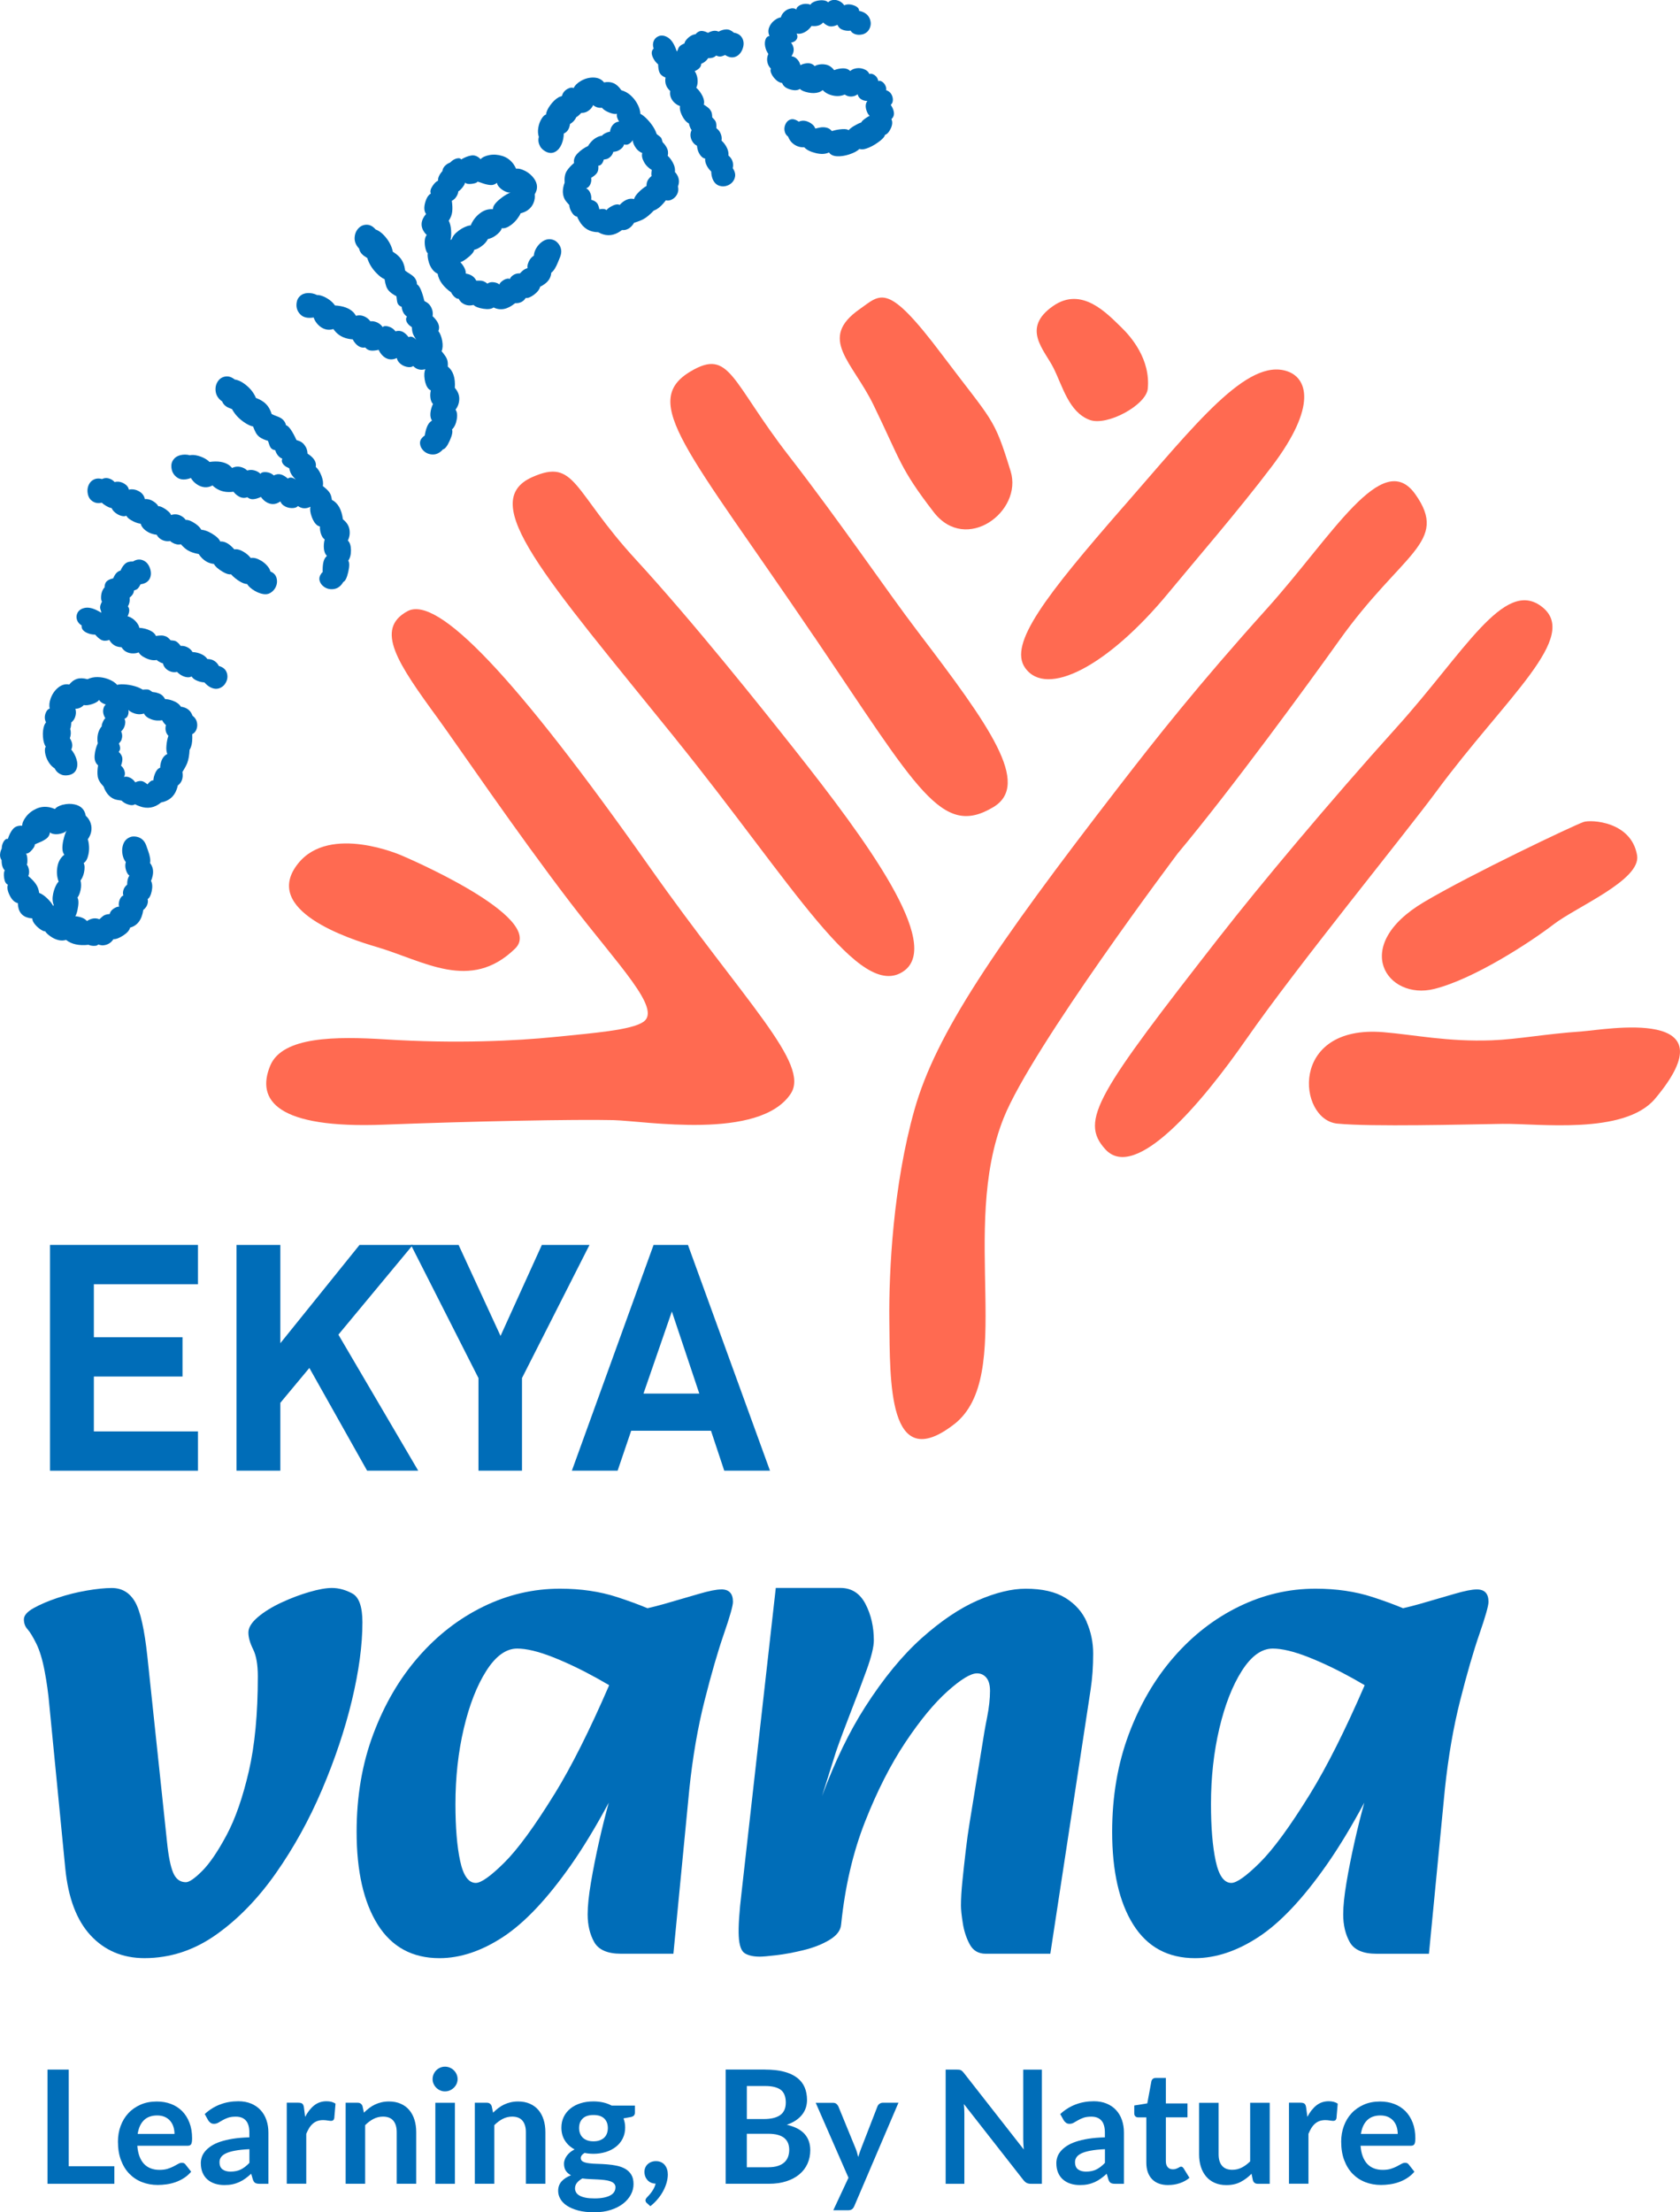 <svg width="136" height="179" viewBox="0 0 136 179" fill="none" xmlns="http://www.w3.org/2000/svg">
<g clip-path="url(#clip0_371_251)">
<path d="M52.072 82.689C53.604 81.653 50.102 78.166 46.163 73.023C41.792 67.316 36.882 60.089 35.47 58.157C32.206 53.691 30.297 50.901 32.992 49.45C35.413 48.152 41.66 54.651 52.576 70.138C60.322 81.129 65.632 86.079 64.001 88.51C61.462 92.292 52.207 90.693 49.65 90.631C46.656 90.558 38.144 90.722 31.079 90.998C22.411 91.337 20.716 89.021 21.876 86.223C22.86 83.849 27.223 83.849 31.191 84.097C36.937 84.46 41.826 84.215 44.893 83.904C48.042 83.586 51.088 83.351 52.067 82.689H52.072Z" fill="#FF6A51"/>
<path d="M54.703 59.797C64.157 71.497 69.62 81.098 73.175 78.563C76.27 76.359 70.207 68.088 64.284 60.6C61.667 57.293 56.11 50.316 51.454 45.254C46.347 39.701 46.606 37.049 43.099 38.598C38.583 40.591 44.041 46.597 54.705 59.794L54.703 59.797Z" fill="#FF6A51"/>
<path d="M65.889 51.487C74.331 63.944 76.229 67.809 80.409 65.308C83.497 63.459 80.118 58.743 74.331 51.148C71.713 47.714 68.117 42.372 63.851 36.871C59.177 30.841 59.094 28.171 55.926 30.038C51.74 32.505 55.63 36.355 65.886 51.49L65.889 51.487Z" fill="#FF6A51"/>
<path d="M98.809 75.694C101.904 71.727 107.606 64.896 113.075 58.835C118.533 52.786 121.742 46.795 124.772 49.057C128.013 51.474 121.911 56.404 116.281 64.035C113.778 67.428 104.976 78.216 100.917 84.045C97.259 89.303 91.899 95.646 89.479 92.991C87.355 90.659 88.846 88.455 98.806 75.694H98.809Z" fill="#FF6A51"/>
<path d="M90.959 40.974C84.629 48.225 81.627 52.106 82.982 54.033C84.712 56.492 89.695 53.905 94.589 47.972C96.76 45.34 100.232 41.339 102.945 37.756C106.702 32.795 105.783 30.573 104.212 30.041C100.961 28.937 96.786 34.308 90.959 40.979V40.974Z" fill="#FF6A51"/>
<path d="M77.228 115.249C82.266 111.35 77.623 99.519 81.253 90.448C83.546 84.721 95.35 69.038 95.35 69.038C99.655 63.895 105.931 55.301 108.406 51.827C113.495 44.683 117.346 43.89 114.568 39.983C111.896 36.225 107.866 43.353 102.553 49.252C96.955 55.47 93.613 59.716 90.539 63.694C80.451 76.753 75.766 83.662 74.034 89.767C72.305 95.873 71.949 102.837 71.994 106.825C72.051 111.744 71.866 119.399 77.228 115.246V115.249Z" fill="#FF6A51"/>
<path d="M24.138 69.859C26.709 66.656 32.494 69.21 32.494 69.21C32.494 69.21 44.324 74.197 41.696 76.755C38.066 80.289 34.325 77.744 30.469 76.614C28.243 75.962 21.097 73.646 24.138 69.859Z" fill="#FF6A51"/>
<path d="M70.713 32.769C72.908 37.283 72.843 37.881 75.587 41.438C78.205 44.829 82.814 41.378 81.814 38.131C80.443 33.679 80.399 34.19 76.262 28.698C71.809 22.782 71.342 23.784 69.594 25.01C66.175 27.404 68.997 29.24 70.713 32.769Z" fill="#FF6A51"/>
<path d="M85.254 24.757C87.576 23.145 89.601 25.351 90.783 26.494C91.567 27.253 93.146 29.081 92.915 31.454C92.787 32.769 89.622 34.506 88.209 33.976C86.511 33.34 86.015 31.22 85.275 29.759C84.538 28.296 82.653 26.561 85.254 24.757Z" fill="#FF6A51"/>
<path d="M128.192 66.508C127.413 66.774 119.047 70.746 115.263 72.994C109.263 76.557 112.288 80.97 116.107 80.018C119.335 79.212 123.915 76.215 125.772 74.789C127.629 73.362 132.861 71.203 132.526 69.207C132.061 66.451 128.789 66.304 128.192 66.508Z" fill="#FF6A51"/>
<path d="M128.073 83.453C125.089 83.654 122.89 84.092 120.771 84.173C117.232 84.308 114.477 83.722 111.992 83.516C104.311 82.879 105.048 90.597 108.255 90.912C111.002 91.184 118.553 90.98 121.636 90.933C124.505 90.891 131.497 91.851 133.982 88.899C140.292 81.395 129.952 83.323 128.073 83.45V83.453Z" fill="#FF6A51"/>
<path d="M5.097 65.112C5.419 65.029 5.731 65.021 6.035 65.086C6.551 65.196 6.855 65.501 6.941 66.002C7.128 66.171 7.26 66.37 7.338 66.602C7.416 66.834 7.429 67.074 7.377 67.319C7.335 67.517 7.245 67.715 7.107 67.908C7.156 68.047 7.19 68.232 7.206 68.459C7.221 68.686 7.206 68.907 7.161 69.121C7.084 69.489 6.954 69.724 6.772 69.831C6.863 70.011 6.871 70.269 6.798 70.605C6.746 70.85 6.653 71.062 6.52 71.242C6.58 71.479 6.582 71.735 6.523 72.011C6.468 72.272 6.382 72.478 6.271 72.629C6.375 72.812 6.377 73.14 6.276 73.615C6.221 73.876 6.159 74.045 6.094 74.129C6.546 74.178 6.86 74.309 7.037 74.523C7.387 74.296 7.725 74.246 8.047 74.379C8.065 74.369 8.146 74.296 8.283 74.165C8.423 74.035 8.621 73.967 8.878 73.957C8.914 73.79 9.015 73.646 9.184 73.529C9.353 73.414 9.509 73.354 9.652 73.354C9.605 73.281 9.6 73.151 9.639 72.968C9.667 72.83 9.717 72.713 9.787 72.616C9.854 72.52 9.922 72.47 9.987 72.468C9.948 72.347 9.945 72.22 9.974 72.082C10.015 71.883 10.124 71.714 10.296 71.576C10.296 71.416 10.306 71.299 10.324 71.221C10.355 71.067 10.407 70.944 10.475 70.845C10.363 70.775 10.27 70.626 10.2 70.402C10.129 70.177 10.122 69.961 10.184 69.75C10.057 69.596 9.971 69.4 9.924 69.166C9.877 68.931 9.877 68.707 9.924 68.493C10.012 68.078 10.244 67.817 10.617 67.705C10.753 67.671 10.903 67.671 11.072 67.705C11.438 67.783 11.693 68.015 11.833 68.396C11.861 68.482 11.913 68.628 11.989 68.837C12.064 69.046 12.116 69.233 12.144 69.398C12.173 69.562 12.173 69.708 12.147 69.831C12.373 70.12 12.443 70.462 12.357 70.861C12.318 71.043 12.274 71.179 12.222 71.265C12.336 71.482 12.355 71.766 12.279 72.118C12.212 72.439 12.103 72.647 11.955 72.744C11.978 72.861 11.978 72.974 11.955 73.08C11.911 73.294 11.791 73.477 11.599 73.628C11.48 74.418 11.124 74.896 10.529 75.055C10.482 75.269 10.298 75.483 9.976 75.691C9.652 75.902 9.389 76.001 9.184 75.989C8.971 76.312 8.673 76.479 8.288 76.492C8.164 76.481 8.049 76.455 7.946 76.419C7.917 76.476 7.842 76.513 7.72 76.526C7.598 76.539 7.476 76.534 7.354 76.507C7.263 76.487 7.203 76.466 7.177 76.445C6.785 76.489 6.437 76.479 6.133 76.411C5.829 76.346 5.567 76.226 5.349 76.051C5.162 76.106 4.97 76.114 4.77 76.072C4.526 76.02 4.295 75.913 4.074 75.754C3.853 75.595 3.716 75.462 3.659 75.352C3.576 75.365 3.448 75.316 3.274 75.196C3.1 75.078 2.947 74.937 2.815 74.773C2.682 74.609 2.615 74.455 2.615 74.309L2.358 74.278C1.763 74.15 1.459 73.748 1.444 73.073C1.184 73.018 0.966 72.809 0.787 72.452C0.608 72.094 0.558 71.802 0.639 71.581C0.478 71.516 0.377 71.335 0.335 71.046C0.293 70.757 0.309 70.548 0.384 70.42C0.213 70.256 0.127 69.982 0.13 69.596C0.008 69.426 -0.026 69.21 0.029 68.952C0.044 68.876 0.08 68.779 0.138 68.662L0.158 68.451C0.197 68.268 0.265 68.117 0.361 68.002C0.457 67.888 0.548 67.846 0.636 67.882C0.737 67.554 0.875 67.285 1.046 67.082C1.218 66.878 1.467 66.79 1.797 66.81C1.794 66.602 1.898 66.359 2.106 66.085C2.316 65.811 2.594 65.592 2.937 65.436C3.28 65.277 3.651 65.24 4.048 65.326C4.139 65.347 4.274 65.389 4.451 65.459C4.562 65.308 4.78 65.191 5.1 65.105L5.097 65.112ZM5.136 67.966C5.209 67.629 5.294 67.376 5.393 67.204C5.307 67.314 5.149 67.395 4.923 67.449C4.697 67.507 4.492 67.512 4.308 67.473C4.186 67.447 4.1 67.405 4.048 67.345C4.017 67.561 3.923 67.731 3.762 67.848C3.602 67.966 3.425 68.065 3.233 68.143C3.041 68.221 2.9 68.284 2.81 68.328C2.838 68.414 2.763 68.563 2.584 68.772C2.404 68.98 2.243 69.079 2.103 69.064C2.166 69.142 2.205 69.285 2.215 69.497C2.225 69.708 2.215 69.865 2.173 69.969C2.241 70.031 2.293 70.154 2.334 70.339C2.376 70.524 2.36 70.704 2.29 70.882C2.547 71.098 2.75 71.309 2.895 71.516C3.043 71.724 3.134 71.967 3.17 72.246C3.378 72.321 3.594 72.47 3.817 72.684C4.043 72.9 4.204 73.106 4.308 73.305L4.349 73.219C4.243 72.971 4.227 72.663 4.305 72.298C4.352 72.084 4.417 71.886 4.503 71.703C4.588 71.521 4.671 71.401 4.747 71.335C4.596 70.918 4.567 70.49 4.664 70.044C4.741 69.677 4.923 69.379 5.211 69.153C5.03 68.954 5.004 68.555 5.131 67.958L5.136 67.966Z" fill="#006DB8"/>
<path d="M4.993 62.682C4.731 62.585 4.541 62.416 4.432 62.176C4.23 62.05 4.059 61.87 3.918 61.636C3.781 61.401 3.692 61.166 3.653 60.926C3.617 60.689 3.633 60.514 3.705 60.407C3.583 60.246 3.508 59.985 3.479 59.625C3.453 59.265 3.487 58.952 3.583 58.689C3.604 58.631 3.651 58.548 3.724 58.441C3.607 58.214 3.596 57.969 3.692 57.705C3.768 57.499 3.879 57.374 4.027 57.33C3.965 57.09 3.991 56.816 4.103 56.508C4.238 56.14 4.443 55.846 4.723 55.624C5.004 55.402 5.297 55.324 5.606 55.387C5.79 55.155 5.998 55.003 6.232 54.93C6.466 54.857 6.749 54.865 7.081 54.956C7.341 54.836 7.616 54.776 7.904 54.784C8.192 54.789 8.468 54.842 8.732 54.938C9.07 55.063 9.319 55.22 9.48 55.413C9.665 55.363 9.916 55.355 10.236 55.389C10.555 55.423 10.854 55.491 11.132 55.593C11.248 55.635 11.389 55.705 11.555 55.799C11.812 55.775 11.978 55.778 12.051 55.807C12.095 55.822 12.188 55.882 12.334 55.987C12.399 55.994 12.474 56.005 12.557 56.018C12.643 56.033 12.744 56.062 12.861 56.106C13.082 56.187 13.248 56.341 13.365 56.566C13.546 56.566 13.754 56.61 13.988 56.696C14.294 56.808 14.518 56.975 14.653 57.191C14.723 57.184 14.821 57.205 14.954 57.254C15.26 57.366 15.471 57.585 15.585 57.911C15.769 58.047 15.886 58.214 15.935 58.415C15.987 58.618 15.977 58.814 15.907 59.004C15.837 59.195 15.723 59.328 15.562 59.403C15.582 59.844 15.551 60.183 15.465 60.418C15.424 60.535 15.382 60.621 15.346 60.673C15.325 61.099 15.265 61.443 15.167 61.709C15.097 61.899 14.964 62.15 14.767 62.46C14.809 62.71 14.796 62.929 14.725 63.12C14.661 63.295 14.551 63.441 14.396 63.548C14.383 63.626 14.351 63.738 14.297 63.887C14.087 64.46 13.671 64.807 13.045 64.927C12.521 65.368 11.934 65.47 11.293 65.233C11.132 65.172 11.01 65.12 10.927 65.073C10.791 65.172 10.584 65.172 10.306 65.071C10.116 65 9.961 64.901 9.841 64.776C9.556 64.737 9.379 64.706 9.304 64.677C8.88 64.52 8.574 64.176 8.387 63.639C8.109 63.355 7.951 63.083 7.912 62.828C7.873 62.572 7.883 62.27 7.94 61.925C7.725 61.745 7.631 61.477 7.66 61.122C7.691 60.765 7.777 60.439 7.917 60.141C7.891 60.032 7.881 59.886 7.888 59.706C7.896 59.526 7.93 59.354 7.987 59.192C8.052 59.017 8.138 58.871 8.244 58.762C8.226 58.722 8.236 58.642 8.281 58.524C8.312 58.436 8.353 58.352 8.4 58.269C8.447 58.185 8.491 58.136 8.53 58.117C8.34 57.815 8.299 57.523 8.4 57.244C8.431 57.155 8.486 57.074 8.564 57.004L8.499 56.98C8.249 56.889 8.094 56.772 8.029 56.631C7.93 56.761 7.746 56.873 7.473 56.965C7.2 57.056 6.969 57.085 6.782 57.048C6.595 57.246 6.367 57.345 6.102 57.348C6.17 57.572 6.159 57.802 6.073 58.039C6.014 58.201 5.915 58.339 5.772 58.454C5.754 58.73 5.726 58.903 5.684 58.97C5.757 59.228 5.746 59.484 5.655 59.734C5.868 60.063 5.907 60.368 5.77 60.65C5.957 60.869 6.094 61.122 6.188 61.417C6.281 61.709 6.284 61.972 6.198 62.207C6.102 62.473 5.899 62.64 5.593 62.71C5.359 62.757 5.154 62.749 4.98 62.684L4.993 62.682ZM11.544 63.216C11.661 63.261 11.796 63.344 11.952 63.467C11.973 63.407 12.038 63.336 12.142 63.25C12.248 63.164 12.339 63.128 12.42 63.141C12.42 63.008 12.451 62.851 12.516 62.676C12.633 62.353 12.786 62.168 12.967 62.118C12.967 61.936 13.001 61.756 13.063 61.578C13.165 61.299 13.326 61.109 13.546 61.007C13.471 60.846 13.448 60.616 13.474 60.319C13.5 60.021 13.552 59.761 13.632 59.539C13.417 59.309 13.349 59.02 13.43 58.663C13.339 58.595 13.235 58.467 13.123 58.274C13.014 58.3 12.879 58.308 12.716 58.3C12.555 58.29 12.399 58.258 12.253 58.203C11.947 58.091 11.747 57.932 11.654 57.731C11.389 57.818 11.119 57.81 10.841 57.708C10.651 57.638 10.501 57.549 10.392 57.442C10.423 57.585 10.41 57.731 10.355 57.88C10.309 58.013 10.215 58.104 10.08 58.154C10.163 58.334 10.163 58.542 10.077 58.777C10.023 58.923 9.935 59.059 9.807 59.179C9.909 59.401 9.916 59.627 9.833 59.862C9.807 59.935 9.737 60.034 9.626 60.162C9.766 60.462 9.758 60.686 9.607 60.83C9.781 60.994 9.877 61.158 9.901 61.325C9.924 61.492 9.888 61.701 9.797 61.951C9.937 62.069 10.033 62.217 10.083 62.395C10.135 62.572 10.119 62.729 10.036 62.864C10.166 62.828 10.296 62.836 10.428 62.883C10.649 62.963 10.82 63.102 10.947 63.3C11.186 63.188 11.389 63.162 11.547 63.222L11.544 63.216Z" fill="#006DB8"/>
<path d="M18.355 54.416C18.444 54.68 18.428 54.935 18.303 55.188C18.194 55.413 18.026 55.575 17.795 55.671C17.566 55.767 17.317 55.749 17.052 55.619C16.883 55.538 16.714 55.402 16.546 55.215C16.309 55.202 16.086 55.144 15.876 55.042C15.707 54.962 15.585 54.857 15.507 54.732C15.411 54.789 15.294 54.81 15.162 54.797C15.029 54.784 14.892 54.745 14.751 54.675C14.611 54.607 14.471 54.502 14.331 54.364C14.115 54.416 13.902 54.39 13.692 54.286C13.427 54.156 13.256 53.95 13.186 53.67C13.136 53.665 13.063 53.637 12.965 53.587C12.825 53.519 12.734 53.457 12.692 53.399C12.42 53.459 12.103 53.399 11.739 53.219C11.487 53.097 11.316 52.951 11.223 52.784C11.09 52.841 10.934 52.87 10.753 52.867C10.571 52.867 10.405 52.828 10.249 52.752C10.08 52.672 9.945 52.544 9.839 52.369C9.636 52.356 9.472 52.319 9.345 52.26C9.135 52.158 8.971 51.996 8.849 51.78C8.6 51.866 8.384 51.866 8.2 51.777C8.06 51.707 7.896 51.566 7.704 51.349C7.46 51.349 7.226 51.297 7.003 51.188C6.71 51.044 6.58 50.849 6.611 50.603C6.421 50.494 6.294 50.343 6.232 50.155C6.17 49.967 6.18 49.782 6.268 49.599C6.372 49.388 6.564 49.252 6.845 49.19C7.125 49.127 7.455 49.19 7.834 49.375C7.987 49.45 8.112 49.521 8.2 49.581C8.2 49.511 8.182 49.432 8.146 49.346C8.109 49.258 8.099 49.166 8.112 49.067C8.125 48.968 8.172 48.835 8.255 48.668C8.197 48.605 8.174 48.475 8.182 48.279C8.19 48.084 8.234 47.909 8.309 47.753C8.364 47.641 8.416 47.57 8.465 47.541C8.465 47.401 8.491 47.275 8.545 47.163C8.626 46.994 8.836 46.871 9.169 46.79C9.306 46.438 9.501 46.23 9.758 46.164C9.854 45.932 9.979 45.75 10.129 45.614C10.283 45.478 10.493 45.418 10.765 45.431C11.064 45.246 11.352 45.223 11.633 45.361C11.872 45.478 12.04 45.687 12.144 45.992C12.248 46.295 12.24 46.566 12.126 46.806C11.996 47.072 11.747 47.228 11.378 47.275C11.303 47.429 11.23 47.541 11.163 47.612C11.093 47.682 10.989 47.737 10.851 47.771C10.838 47.87 10.818 47.946 10.791 48.003C10.729 48.131 10.63 48.246 10.493 48.352C10.524 48.611 10.477 48.851 10.353 49.067C10.508 49.247 10.498 49.513 10.329 49.865C10.379 49.873 10.451 49.899 10.55 49.946C10.732 50.035 10.893 50.163 11.03 50.324C11.168 50.489 11.251 50.645 11.28 50.799C11.602 50.817 11.895 50.893 12.16 51.021C12.399 51.138 12.552 51.284 12.625 51.459C12.703 51.443 12.793 51.433 12.903 51.425C13.012 51.417 13.105 51.417 13.191 51.425C13.318 51.451 13.406 51.48 13.463 51.506C13.562 51.553 13.676 51.654 13.811 51.806C14.014 51.819 14.157 51.845 14.24 51.886C14.351 51.941 14.481 52.066 14.629 52.262C14.811 52.246 14.985 52.28 15.154 52.364C15.351 52.46 15.494 52.593 15.585 52.758C15.857 52.768 16.112 52.833 16.348 52.951C16.53 53.039 16.678 53.164 16.79 53.324C16.964 53.324 17.122 53.355 17.262 53.425C17.46 53.522 17.61 53.673 17.717 53.884C18.052 53.978 18.265 54.158 18.353 54.419L18.355 54.416Z" fill="#006DB8"/>
<path d="M21.108 45.348C21.31 45.465 21.484 45.609 21.63 45.776C21.775 45.943 21.861 46.096 21.889 46.24C22.167 46.349 22.339 46.54 22.398 46.809C22.458 47.08 22.416 47.335 22.276 47.581C22.183 47.742 22.05 47.875 21.884 47.974C21.718 48.076 21.521 48.105 21.292 48.063C21.064 48.021 20.843 47.935 20.628 47.81C20.331 47.638 20.124 47.453 20.002 47.255C19.841 47.252 19.646 47.184 19.417 47.048C19.163 46.9 18.924 46.704 18.701 46.467C18.537 46.498 18.317 46.433 18.033 46.266C17.67 46.055 17.431 45.841 17.319 45.632C17.083 45.603 16.878 45.538 16.704 45.434C16.462 45.293 16.255 45.09 16.083 44.826C15.738 44.769 15.45 44.672 15.221 44.539C15.034 44.43 14.842 44.263 14.645 44.039C14.419 44.088 14.191 44.044 13.962 43.911C13.868 43.856 13.804 43.809 13.772 43.773C13.51 43.819 13.266 43.773 13.038 43.64C12.89 43.553 12.773 43.431 12.684 43.269C12.414 43.238 12.178 43.162 11.976 43.045C11.654 42.857 11.459 42.633 11.389 42.377C11.152 42.349 10.901 42.255 10.63 42.098C10.415 41.973 10.28 41.848 10.225 41.725C10.145 41.77 10.041 41.78 9.909 41.757C9.779 41.733 9.644 41.684 9.509 41.605C9.28 41.472 9.122 41.308 9.036 41.112C8.904 41.089 8.751 41.026 8.577 40.925C8.442 40.846 8.33 40.76 8.236 40.672C7.979 40.739 7.746 40.711 7.53 40.583C7.302 40.45 7.159 40.236 7.104 39.941C7.05 39.647 7.094 39.378 7.234 39.135C7.328 38.974 7.465 38.854 7.644 38.778C7.824 38.702 8.031 38.697 8.262 38.76C8.514 38.637 8.782 38.658 9.065 38.822C9.119 38.854 9.192 38.916 9.283 39.005C9.537 38.937 9.794 38.979 10.049 39.127C10.264 39.253 10.394 39.42 10.436 39.626C10.529 39.589 10.654 39.581 10.815 39.602C10.973 39.623 11.129 39.678 11.274 39.764C11.516 39.905 11.669 40.111 11.729 40.382C11.939 40.361 12.152 40.413 12.368 40.538C12.583 40.664 12.734 40.807 12.822 40.966C12.908 40.943 13.058 40.995 13.274 41.12C13.396 41.191 13.515 41.279 13.635 41.386C13.754 41.493 13.824 41.587 13.848 41.673C14.141 41.574 14.422 41.603 14.692 41.759C14.84 41.845 14.951 41.947 15.029 42.064C15.198 42.054 15.403 42.119 15.645 42.263C15.956 42.445 16.172 42.643 16.299 42.862C16.543 42.878 16.818 42.977 17.127 43.157C17.504 43.379 17.737 43.595 17.828 43.812C18.018 43.796 18.213 43.848 18.415 43.966C18.592 44.067 18.776 44.232 18.971 44.453C19.176 44.412 19.42 44.472 19.703 44.639C19.947 44.779 20.145 44.952 20.298 45.15C20.524 45.103 20.794 45.168 21.103 45.348H21.108Z" fill="#006DB8"/>
<path d="M24.886 36.697C25.413 37.031 25.639 37.391 25.561 37.774C25.748 37.943 25.901 38.186 26.023 38.502C26.145 38.817 26.182 39.091 26.132 39.326C26.184 39.362 26.283 39.446 26.428 39.576C26.574 39.709 26.678 39.84 26.74 39.967C26.802 40.098 26.844 40.254 26.864 40.442C27.355 40.692 27.654 41.219 27.76 42.02C28.056 42.249 28.233 42.521 28.288 42.836C28.342 43.152 28.3 43.452 28.16 43.736C28.321 43.887 28.404 44.143 28.412 44.5C28.417 44.858 28.345 45.147 28.194 45.364C28.298 45.512 28.298 45.823 28.189 46.292C28.08 46.761 27.947 47.025 27.791 47.088C27.602 47.414 27.355 47.604 27.052 47.656C26.748 47.708 26.475 47.651 26.231 47.481C26.052 47.354 25.935 47.194 25.878 47.004C25.821 46.811 25.86 46.618 25.995 46.428C26.039 46.362 26.08 46.318 26.122 46.287C26.104 45.739 26.171 45.356 26.324 45.139C26.379 45.064 26.426 45.009 26.465 44.98C26.33 44.847 26.249 44.657 26.223 44.406C26.197 44.159 26.215 43.906 26.283 43.647C26.156 43.556 26.057 43.413 25.989 43.209C25.919 43.008 25.891 42.805 25.901 42.602C25.808 42.573 25.74 42.544 25.701 42.518C25.509 42.383 25.356 42.15 25.234 41.816C25.114 41.483 25.081 41.211 25.133 41C24.774 41.188 24.434 41.167 24.117 40.943C24.016 41.063 23.842 41.117 23.601 41.11C23.359 41.102 23.141 41.031 22.951 40.896C22.837 40.815 22.752 40.708 22.694 40.57C22.497 40.716 22.294 40.789 22.087 40.786C21.879 40.784 21.679 40.713 21.489 40.58C21.349 40.481 21.227 40.356 21.123 40.207C20.898 40.314 20.692 40.377 20.511 40.39C20.329 40.406 20.165 40.353 20.022 40.231C19.76 40.332 19.495 40.291 19.228 40.1C19.101 40.012 18.992 39.905 18.903 39.787C18.335 39.866 17.854 39.764 17.457 39.487C17.343 39.407 17.257 39.339 17.203 39.279C16.987 39.396 16.769 39.443 16.548 39.42C16.325 39.396 16.112 39.315 15.909 39.169C15.717 39.034 15.567 38.869 15.455 38.676C14.993 38.848 14.621 38.835 14.341 38.637C14.022 38.413 13.866 38.092 13.871 37.675C13.874 37.505 13.926 37.349 14.024 37.208C14.159 37.015 14.351 36.89 14.603 36.827C14.855 36.767 15.11 36.767 15.369 36.835C15.551 36.791 15.78 36.809 16.05 36.882C16.32 36.958 16.551 37.064 16.743 37.197C16.857 37.278 16.93 37.338 16.958 37.377C17.636 37.281 18.166 37.367 18.548 37.636C18.599 37.672 18.68 37.748 18.789 37.862C18.994 37.761 19.21 37.73 19.436 37.774C19.662 37.818 19.856 37.917 20.015 38.069C20.207 38.011 20.399 38.009 20.591 38.061C20.783 38.11 20.949 38.204 21.084 38.337C21.165 38.222 21.326 38.178 21.565 38.202C21.804 38.228 22.004 38.316 22.165 38.468C22.37 38.363 22.564 38.34 22.746 38.392C22.928 38.444 23.112 38.556 23.299 38.723C23.466 38.593 23.684 38.621 23.954 38.812C23.764 38.621 23.634 38.465 23.569 38.34C23.502 38.217 23.447 38.063 23.406 37.881C23.26 37.816 23.169 37.771 23.131 37.745C22.99 37.646 22.897 37.542 22.85 37.432C22.803 37.323 22.803 37.218 22.855 37.119C22.578 36.999 22.385 36.77 22.282 36.428C22.178 36.412 22.087 36.379 22.012 36.324C21.923 36.261 21.853 36.149 21.801 35.99C21.752 35.831 21.715 35.724 21.695 35.672C21.412 35.586 21.194 35.489 21.04 35.382C20.913 35.291 20.809 35.181 20.731 35.048C20.653 34.915 20.57 34.735 20.485 34.503C20.277 34.472 20.022 34.349 19.716 34.133C19.308 33.846 18.997 33.502 18.781 33.1C18.566 33.027 18.407 32.954 18.306 32.881C18.153 32.774 18.046 32.641 17.984 32.482C17.678 32.268 17.504 31.999 17.46 31.681C17.416 31.363 17.478 31.081 17.647 30.839C17.789 30.633 17.987 30.51 18.236 30.466C18.485 30.422 18.74 30.5 18.999 30.703C19.241 30.74 19.49 30.847 19.745 31.027C20.204 31.35 20.529 31.741 20.721 32.203C20.924 32.268 21.118 32.37 21.31 32.503C21.63 32.727 21.856 33.058 21.988 33.496C22.1 33.556 22.237 33.617 22.406 33.676C22.572 33.736 22.702 33.799 22.79 33.862C22.983 33.997 23.102 34.177 23.154 34.404C23.377 34.467 23.66 34.866 24 35.604C24.19 35.661 24.328 35.721 24.419 35.784C24.52 35.854 24.611 35.946 24.683 36.058C24.813 36.227 24.883 36.438 24.896 36.694L24.886 36.697Z" fill="#006DB8"/>
<path d="M35.036 25.596C35.49 26.027 35.639 26.426 35.488 26.786C35.639 26.989 35.742 27.255 35.8 27.589C35.857 27.923 35.841 28.199 35.748 28.418C35.792 28.463 35.872 28.564 35.989 28.724C36.108 28.883 36.184 29.029 36.218 29.17C36.254 29.31 36.262 29.472 36.249 29.66C36.682 30.002 36.872 30.575 36.82 31.384C37.067 31.666 37.186 31.968 37.178 32.289C37.17 32.61 37.072 32.894 36.877 33.144C37.004 33.324 37.038 33.59 36.973 33.945C36.911 34.297 36.784 34.566 36.591 34.748C36.664 34.915 36.602 35.221 36.404 35.659C36.207 36.097 36.025 36.329 35.859 36.36C35.61 36.642 35.332 36.78 35.023 36.772C34.714 36.764 34.457 36.652 34.255 36.438C34.104 36.279 34.021 36.099 34.003 35.901C33.984 35.7 34.06 35.52 34.231 35.359C34.288 35.304 34.338 35.267 34.382 35.246C34.47 34.707 34.613 34.344 34.802 34.162C34.87 34.096 34.927 34.052 34.971 34.034C34.865 33.875 34.823 33.671 34.844 33.423C34.867 33.176 34.935 32.931 35.052 32.688C34.945 32.576 34.875 32.411 34.846 32.203C34.818 31.992 34.828 31.788 34.878 31.59C34.789 31.543 34.732 31.504 34.699 31.47C34.538 31.3 34.431 31.04 34.377 30.69C34.325 30.341 34.345 30.067 34.436 29.871C34.047 29.983 33.72 29.897 33.45 29.616C33.325 29.712 33.146 29.733 32.909 29.678C32.673 29.623 32.476 29.511 32.315 29.339C32.219 29.237 32.154 29.115 32.125 28.969C31.902 29.073 31.689 29.104 31.486 29.063C31.284 29.018 31.102 28.914 30.941 28.742C30.822 28.617 30.726 28.471 30.653 28.304C30.409 28.364 30.196 28.384 30.014 28.364C29.832 28.343 29.684 28.259 29.565 28.113C29.29 28.163 29.038 28.069 28.812 27.829C28.706 27.717 28.62 27.592 28.555 27.459C27.984 27.422 27.529 27.229 27.197 26.88C27.101 26.778 27.031 26.692 26.989 26.624C26.756 26.697 26.532 26.7 26.319 26.634C26.106 26.569 25.914 26.444 25.74 26.264C25.579 26.095 25.462 25.904 25.39 25.69C24.904 25.768 24.541 25.683 24.304 25.432C24.034 25.15 23.943 24.803 24.032 24.397C24.068 24.23 24.148 24.089 24.273 23.969C24.442 23.807 24.655 23.721 24.915 23.711C25.174 23.7 25.423 23.752 25.662 23.87C25.849 23.865 26.07 23.925 26.319 24.05C26.569 24.178 26.776 24.326 26.937 24.496C27.033 24.598 27.093 24.671 27.114 24.715C27.797 24.754 28.298 24.942 28.622 25.281C28.667 25.325 28.729 25.416 28.815 25.552C29.035 25.489 29.253 25.503 29.466 25.591C29.679 25.68 29.851 25.813 29.978 25.993C30.178 25.977 30.367 26.011 30.547 26.097C30.726 26.183 30.869 26.306 30.977 26.465C31.079 26.368 31.245 26.355 31.474 26.428C31.705 26.499 31.881 26.627 32.011 26.807C32.232 26.747 32.429 26.76 32.598 26.846C32.767 26.932 32.925 27.078 33.076 27.279C33.265 27.185 33.473 27.255 33.699 27.492C33.551 27.268 33.455 27.088 33.413 26.955C33.372 26.822 33.348 26.66 33.34 26.473C33.211 26.381 33.13 26.319 33.096 26.285C32.977 26.16 32.907 26.04 32.881 25.922C32.855 25.805 32.878 25.703 32.946 25.617C32.697 25.445 32.554 25.182 32.517 24.827C32.419 24.791 32.338 24.741 32.273 24.673C32.198 24.595 32.151 24.472 32.133 24.303C32.115 24.136 32.102 24.026 32.092 23.969C31.829 23.831 31.634 23.692 31.505 23.557C31.398 23.445 31.318 23.314 31.266 23.168C31.214 23.022 31.17 22.829 31.131 22.584C30.933 22.514 30.707 22.341 30.448 22.07C30.102 21.708 29.864 21.311 29.731 20.876C29.536 20.761 29.394 20.657 29.308 20.565C29.178 20.43 29.1 20.278 29.069 20.111C28.812 19.84 28.69 19.543 28.708 19.225C28.726 18.904 28.843 18.64 29.056 18.434C29.235 18.262 29.453 18.179 29.705 18.184C29.96 18.189 30.193 18.317 30.406 18.565C30.635 18.648 30.858 18.802 31.074 19.029C31.46 19.436 31.705 19.884 31.803 20.375C31.988 20.479 32.162 20.615 32.323 20.784C32.593 21.069 32.748 21.436 32.793 21.89C32.889 21.971 33.016 22.057 33.166 22.148C33.32 22.24 33.431 22.326 33.507 22.407C33.668 22.576 33.751 22.777 33.756 23.009C33.964 23.113 34.161 23.562 34.353 24.352C34.527 24.444 34.652 24.53 34.727 24.61C34.813 24.702 34.883 24.809 34.935 24.931C35.028 25.122 35.057 25.343 35.018 25.599L35.036 25.596Z" fill="#006DB8"/>
<path d="M42.504 13.823C42.797 13.977 43.036 14.178 43.221 14.431C43.532 14.861 43.556 15.292 43.288 15.719C43.317 15.97 43.28 16.207 43.184 16.434C43.088 16.661 42.938 16.846 42.738 16.995C42.574 17.115 42.377 17.201 42.146 17.256C42.091 17.394 41.992 17.55 41.855 17.73C41.715 17.91 41.556 18.064 41.382 18.195C41.081 18.416 40.827 18.505 40.621 18.46C40.569 18.654 40.403 18.852 40.128 19.055C39.925 19.204 39.715 19.298 39.497 19.342C39.385 19.558 39.217 19.752 38.988 19.918C38.775 20.075 38.575 20.174 38.391 20.211C38.347 20.417 38.131 20.662 37.742 20.949C37.529 21.105 37.37 21.194 37.267 21.209C37.57 21.549 37.718 21.856 37.708 22.135C38.121 22.201 38.404 22.391 38.554 22.707C38.575 22.709 38.682 22.709 38.874 22.707C39.063 22.704 39.258 22.785 39.456 22.949C39.593 22.847 39.764 22.811 39.967 22.837C40.169 22.863 40.323 22.926 40.432 23.02C40.445 22.931 40.528 22.832 40.678 22.722C40.793 22.639 40.907 22.584 41.021 22.558C41.136 22.532 41.219 22.537 41.268 22.579C41.32 22.464 41.4 22.365 41.515 22.281C41.678 22.162 41.87 22.109 42.091 22.12C42.197 22.002 42.283 21.922 42.346 21.875C42.47 21.783 42.592 21.723 42.709 21.697C42.673 21.569 42.704 21.397 42.797 21.181C42.891 20.967 43.031 20.8 43.218 20.685C43.226 20.484 43.291 20.284 43.413 20.078C43.535 19.874 43.683 19.707 43.859 19.577C44.2 19.326 44.545 19.287 44.898 19.454C45.023 19.519 45.134 19.621 45.236 19.759C45.456 20.062 45.493 20.404 45.345 20.784C45.308 20.87 45.251 21.014 45.168 21.22C45.085 21.426 44.999 21.601 44.911 21.741C44.823 21.885 44.727 21.992 44.625 22.068C44.602 22.433 44.425 22.735 44.098 22.975C43.948 23.085 43.826 23.158 43.732 23.186C43.672 23.424 43.498 23.648 43.21 23.859C42.945 24.052 42.727 24.136 42.553 24.11C42.493 24.212 42.418 24.295 42.33 24.36C42.153 24.491 41.943 24.545 41.702 24.53C41.086 25.038 40.507 25.153 39.957 24.877C39.78 25.007 39.502 25.041 39.12 24.981C38.739 24.921 38.477 24.819 38.331 24.673C37.96 24.772 37.625 24.697 37.329 24.449C37.243 24.358 37.173 24.264 37.121 24.165C37.061 24.188 36.981 24.165 36.882 24.091C36.781 24.021 36.695 23.932 36.623 23.831C36.568 23.755 36.537 23.7 36.532 23.666C36.21 23.437 35.958 23.194 35.773 22.941C35.589 22.688 35.475 22.425 35.428 22.148C35.252 22.065 35.104 21.94 34.984 21.776C34.839 21.575 34.735 21.34 34.675 21.071C34.615 20.805 34.602 20.612 34.631 20.492C34.561 20.448 34.498 20.323 34.447 20.119C34.395 19.916 34.374 19.707 34.384 19.496C34.395 19.285 34.447 19.126 34.543 19.016L34.371 18.823C34.013 18.33 34.052 17.827 34.491 17.313C34.335 17.099 34.309 16.799 34.413 16.41C34.517 16.024 34.675 15.774 34.88 15.662C34.805 15.505 34.846 15.305 35.008 15.059C35.169 14.817 35.319 14.671 35.459 14.627C35.441 14.389 35.561 14.126 35.815 13.841C35.836 13.633 35.955 13.45 36.168 13.291C36.23 13.247 36.321 13.2 36.441 13.15L36.597 13.007C36.747 12.897 36.898 12.829 37.046 12.809C37.194 12.788 37.29 12.819 37.331 12.902C37.627 12.725 37.905 12.618 38.168 12.579C38.43 12.543 38.676 12.642 38.908 12.882C39.043 12.723 39.282 12.613 39.619 12.548C39.959 12.483 40.307 12.509 40.671 12.621C41.032 12.733 41.333 12.955 41.572 13.283C41.626 13.359 41.696 13.482 41.782 13.654C41.966 13.617 42.205 13.672 42.499 13.826L42.504 13.823ZM40.637 15.975C40.915 15.771 41.146 15.641 41.333 15.581C41.195 15.605 41.024 15.56 40.819 15.451C40.614 15.341 40.455 15.208 40.343 15.057C40.271 14.955 40.234 14.867 40.234 14.788C40.068 14.929 39.884 14.992 39.687 14.971C39.489 14.953 39.292 14.906 39.097 14.838C38.902 14.767 38.754 14.72 38.658 14.694C38.622 14.778 38.469 14.838 38.196 14.874C37.923 14.911 37.739 14.874 37.643 14.77C37.638 14.869 37.57 15.002 37.438 15.166C37.306 15.331 37.191 15.438 37.095 15.49C37.103 15.581 37.061 15.709 36.968 15.873C36.874 16.038 36.745 16.163 36.576 16.249C36.625 16.583 36.636 16.875 36.607 17.128C36.578 17.381 36.485 17.623 36.327 17.858C36.43 18.054 36.493 18.307 36.516 18.62C36.539 18.933 36.524 19.196 36.469 19.41L36.558 19.373C36.643 19.118 36.836 18.878 37.137 18.659C37.313 18.531 37.492 18.427 37.679 18.348C37.864 18.27 38.007 18.236 38.105 18.239C38.269 17.829 38.534 17.49 38.9 17.222C39.201 17 39.536 16.901 39.9 16.927C39.897 16.658 40.141 16.343 40.632 15.983L40.637 15.975Z" fill="#006DB8"/>
<path d="M43.722 11.828C43.584 11.583 43.55 11.332 43.62 11.077C43.545 10.85 43.53 10.602 43.576 10.334C43.62 10.065 43.706 9.828 43.833 9.621C43.958 9.415 44.083 9.295 44.207 9.262C44.218 9.058 44.329 8.81 44.54 8.518C44.753 8.226 44.978 8.012 45.222 7.871C45.277 7.84 45.365 7.809 45.49 7.772C45.547 7.525 45.698 7.332 45.942 7.191C46.131 7.084 46.297 7.06 46.44 7.123C46.547 6.901 46.744 6.708 47.027 6.546C47.365 6.353 47.713 6.262 48.071 6.275C48.427 6.288 48.702 6.419 48.897 6.669C49.188 6.612 49.445 6.633 49.668 6.729C49.894 6.826 50.104 7.016 50.299 7.3C50.574 7.378 50.821 7.511 51.036 7.702C51.252 7.895 51.428 8.111 51.569 8.359C51.745 8.672 51.834 8.954 51.834 9.207C52.005 9.288 52.202 9.447 52.423 9.681C52.644 9.916 52.828 10.161 52.973 10.42C53.036 10.529 53.098 10.673 53.163 10.852C53.373 11.001 53.498 11.111 53.537 11.178C53.56 11.22 53.594 11.327 53.638 11.499C53.682 11.546 53.732 11.604 53.789 11.669C53.846 11.737 53.903 11.825 53.965 11.932C54.08 12.136 54.111 12.363 54.054 12.61C54.191 12.73 54.324 12.897 54.446 13.116C54.607 13.403 54.669 13.672 54.635 13.928C54.692 13.967 54.757 14.047 54.825 14.17C54.986 14.457 55.007 14.762 54.882 15.083C54.937 15.305 54.916 15.508 54.825 15.696C54.734 15.884 54.599 16.027 54.422 16.126C54.246 16.225 54.074 16.254 53.903 16.207C53.636 16.556 53.392 16.794 53.176 16.919C53.067 16.982 52.981 17.021 52.922 17.039C52.631 17.349 52.363 17.574 52.119 17.712C51.943 17.814 51.68 17.918 51.33 18.027C51.203 18.244 51.049 18.403 50.873 18.502C50.709 18.596 50.535 18.633 50.346 18.614C50.286 18.666 50.187 18.732 50.052 18.81C49.523 19.11 48.982 19.105 48.429 18.789C47.746 18.784 47.235 18.481 46.895 17.881C46.809 17.733 46.752 17.613 46.718 17.524C46.549 17.511 46.394 17.375 46.248 17.117C46.15 16.94 46.092 16.765 46.085 16.59C45.892 16.377 45.776 16.236 45.739 16.168C45.516 15.771 45.506 15.31 45.708 14.783C45.679 14.384 45.734 14.076 45.869 13.854C46.004 13.633 46.204 13.411 46.471 13.187C46.422 12.91 46.523 12.644 46.775 12.394C47.027 12.143 47.302 11.95 47.604 11.815C47.656 11.713 47.741 11.598 47.863 11.465C47.985 11.332 48.12 11.223 48.271 11.139C48.434 11.046 48.59 10.993 48.743 10.978C48.754 10.936 48.816 10.884 48.923 10.821C49.003 10.774 49.089 10.735 49.177 10.701C49.266 10.667 49.333 10.659 49.374 10.67C49.426 10.315 49.58 10.068 49.837 9.921C49.917 9.874 50.011 9.848 50.115 9.843L50.081 9.781C49.951 9.548 49.904 9.358 49.946 9.209C49.787 9.246 49.575 9.209 49.307 9.102C49.04 8.993 48.847 8.865 48.728 8.719C48.458 8.748 48.219 8.675 48.017 8.505C47.923 8.722 47.767 8.889 47.552 9.014C47.401 9.1 47.237 9.139 47.056 9.136C46.864 9.335 46.731 9.447 46.656 9.473C46.544 9.718 46.37 9.906 46.142 10.036C46.092 10.425 45.924 10.68 45.638 10.808C45.638 11.095 45.581 11.382 45.464 11.664C45.345 11.945 45.178 12.149 44.963 12.274C44.719 12.412 44.456 12.41 44.176 12.264C43.968 12.149 43.818 12.008 43.724 11.846L43.722 11.828ZM48.372 16.491C48.434 16.601 48.484 16.752 48.523 16.948C48.577 16.916 48.671 16.903 48.809 16.906C48.944 16.909 49.04 16.942 49.092 17.003C49.177 16.901 49.302 16.802 49.463 16.71C49.761 16.541 49.995 16.497 50.169 16.58C50.288 16.439 50.429 16.324 50.59 16.23C50.847 16.084 51.093 16.043 51.327 16.108C51.374 15.938 51.504 15.745 51.717 15.534C51.93 15.323 52.137 15.159 52.34 15.044C52.324 14.728 52.459 14.462 52.748 14.243C52.721 14.134 52.727 13.969 52.763 13.748C52.662 13.695 52.553 13.614 52.436 13.502C52.319 13.39 52.22 13.265 52.145 13.129C51.984 12.842 51.932 12.595 51.992 12.381C51.735 12.277 51.535 12.094 51.387 11.836C51.288 11.658 51.228 11.494 51.215 11.34C51.145 11.471 51.041 11.572 50.907 11.651C50.785 11.718 50.657 11.732 50.52 11.682C50.468 11.875 50.333 12.031 50.115 12.154C49.98 12.232 49.824 12.274 49.65 12.284C49.585 12.519 49.445 12.699 49.227 12.822C49.159 12.861 49.042 12.892 48.876 12.913C48.788 13.234 48.64 13.398 48.432 13.409C48.458 13.646 48.427 13.836 48.336 13.977C48.245 14.118 48.087 14.254 47.855 14.387C47.887 14.566 47.863 14.741 47.788 14.911C47.713 15.08 47.601 15.19 47.448 15.239C47.57 15.297 47.666 15.386 47.733 15.508C47.848 15.711 47.892 15.931 47.861 16.163C48.115 16.233 48.284 16.343 48.37 16.494L48.372 16.491Z" fill="#006DB8"/>
<path d="M59.47 14.434C59.371 14.692 59.195 14.877 58.938 14.992C58.709 15.093 58.478 15.106 58.239 15.033C58.003 14.96 57.824 14.786 57.702 14.514C57.627 14.342 57.582 14.131 57.575 13.878C57.401 13.716 57.266 13.528 57.172 13.312C57.097 13.14 57.068 12.981 57.089 12.835C56.977 12.816 56.876 12.759 56.783 12.663C56.689 12.569 56.611 12.449 56.546 12.305C56.484 12.162 56.443 11.992 56.422 11.794C56.224 11.695 56.079 11.536 55.983 11.322C55.864 11.051 55.863 10.785 55.988 10.524C55.954 10.487 55.915 10.42 55.871 10.32C55.809 10.18 55.778 10.073 55.78 10.002C55.536 9.872 55.331 9.621 55.165 9.248C55.051 8.99 55.012 8.769 55.048 8.581C54.91 8.539 54.773 8.458 54.635 8.341C54.498 8.223 54.394 8.085 54.324 7.926C54.248 7.754 54.225 7.569 54.256 7.365C54.108 7.225 54.007 7.092 53.95 6.961C53.854 6.747 53.83 6.518 53.877 6.275C53.63 6.179 53.467 6.04 53.384 5.853C53.321 5.709 53.285 5.493 53.277 5.206C53.088 5.052 52.945 4.859 52.844 4.629C52.711 4.33 52.734 4.095 52.916 3.928C52.841 3.722 52.841 3.526 52.911 3.338C52.981 3.153 53.111 3.018 53.295 2.937C53.508 2.84 53.745 2.861 53.999 2.994C54.254 3.127 54.469 3.388 54.638 3.774C54.708 3.933 54.757 4.064 54.788 4.17C54.833 4.116 54.869 4.045 54.898 3.954C54.926 3.865 54.975 3.787 55.051 3.719C55.123 3.654 55.245 3.581 55.417 3.505C55.414 3.422 55.479 3.307 55.609 3.161C55.741 3.018 55.884 2.911 56.043 2.84C56.157 2.788 56.24 2.77 56.297 2.778C56.385 2.671 56.487 2.59 56.601 2.54C56.772 2.465 57.011 2.504 57.318 2.655C57.647 2.475 57.93 2.441 58.169 2.559C58.39 2.444 58.603 2.381 58.805 2.379C59.008 2.376 59.211 2.465 59.41 2.647C59.756 2.699 59.992 2.866 60.119 3.153C60.226 3.396 60.223 3.667 60.109 3.967C59.995 4.267 59.816 4.47 59.574 4.577C59.304 4.697 59.013 4.656 58.702 4.452C58.546 4.523 58.419 4.562 58.32 4.572C58.221 4.583 58.107 4.554 57.977 4.494C57.904 4.562 57.84 4.606 57.782 4.632C57.655 4.689 57.502 4.713 57.328 4.705C57.185 4.922 56.998 5.075 56.764 5.162C56.767 5.401 56.59 5.6 56.235 5.759C56.269 5.795 56.307 5.863 56.352 5.965C56.435 6.15 56.474 6.351 56.476 6.565C56.476 6.779 56.44 6.953 56.365 7.092C56.598 7.313 56.775 7.558 56.897 7.832C57.003 8.075 57.029 8.286 56.972 8.466C57.04 8.505 57.118 8.555 57.206 8.62C57.294 8.683 57.367 8.745 57.427 8.803C57.505 8.904 57.559 8.982 57.582 9.04C57.627 9.139 57.653 9.29 57.655 9.496C57.803 9.637 57.894 9.749 57.933 9.835C57.985 9.95 58.003 10.13 57.993 10.375C58.141 10.48 58.255 10.618 58.33 10.79C58.419 10.991 58.444 11.184 58.408 11.371C58.608 11.557 58.764 11.771 58.87 12.013C58.953 12.198 58.985 12.389 58.969 12.584C59.104 12.697 59.203 12.824 59.265 12.965C59.353 13.166 59.371 13.38 59.319 13.609C59.514 13.899 59.564 14.173 59.465 14.431L59.47 14.434Z" fill="#006DB8"/>
<path d="M72.323 8.92C72.419 9.217 72.365 9.457 72.162 9.637C72.264 9.851 72.246 10.104 72.11 10.393C71.975 10.683 71.817 10.858 71.64 10.915C71.609 11.074 71.427 11.272 71.095 11.51C70.763 11.75 70.441 11.919 70.129 12.021C69.906 12.094 69.722 12.104 69.573 12.052C69.4 12.224 69.119 12.373 68.735 12.498C68.395 12.608 68.07 12.657 67.761 12.642C67.452 12.626 67.237 12.524 67.109 12.334C66.826 12.475 66.468 12.493 66.034 12.386C65.598 12.279 65.292 12.125 65.11 11.919C64.819 11.932 64.554 11.862 64.318 11.708C64.079 11.554 63.908 11.34 63.804 11.061C63.672 10.957 63.583 10.837 63.542 10.701C63.474 10.493 63.484 10.284 63.573 10.075C63.661 9.867 63.801 9.731 63.993 9.668C64.186 9.606 64.409 9.666 64.663 9.846C64.92 9.728 65.191 9.741 65.474 9.88C65.757 10.018 65.93 10.193 65.998 10.401C66.042 10.388 66.162 10.362 66.354 10.323C66.546 10.284 66.73 10.287 66.907 10.328C67.083 10.37 67.229 10.461 67.341 10.607C67.608 10.521 67.881 10.469 68.164 10.451C68.444 10.433 68.621 10.461 68.696 10.537C68.789 10.425 68.945 10.305 69.158 10.177C69.371 10.052 69.561 9.961 69.722 9.908C69.748 9.835 69.838 9.739 69.997 9.621C70.155 9.504 70.293 9.418 70.404 9.366C70.295 9.288 70.21 9.142 70.142 8.933C70.041 8.62 70.067 8.367 70.215 8.169C70.018 8.169 69.846 8.119 69.703 8.025C69.558 7.931 69.467 7.801 69.431 7.631C69.322 7.699 69.236 7.744 69.179 7.762C68.896 7.853 68.631 7.817 68.382 7.65C68.094 7.777 67.779 7.804 67.439 7.733C67.096 7.663 66.816 7.517 66.598 7.29C66.507 7.368 66.403 7.425 66.286 7.465C66.034 7.545 65.746 7.553 65.422 7.485C65.097 7.418 64.874 7.321 64.752 7.196C64.562 7.324 64.297 7.334 63.952 7.232C63.609 7.131 63.399 6.959 63.321 6.721C63.113 6.69 62.924 6.583 62.752 6.4C62.578 6.218 62.464 6.038 62.407 5.858C62.363 5.725 62.365 5.626 62.41 5.561C62.288 5.435 62.202 5.3 62.155 5.151C62.069 4.882 62.082 4.624 62.199 4.371C62.103 4.223 62.03 4.079 61.989 3.946C61.908 3.693 61.895 3.464 61.95 3.255C62.007 3.049 62.121 2.934 62.293 2.911C62.186 2.684 62.176 2.454 62.259 2.233C62.342 2.008 62.48 1.82 62.667 1.669C62.856 1.518 63.035 1.429 63.209 1.406C63.256 1.241 63.339 1.101 63.464 0.978C63.588 0.855 63.723 0.769 63.871 0.722C64.123 0.639 64.326 0.657 64.476 0.772C64.466 0.694 64.502 0.616 64.585 0.54C64.669 0.464 64.775 0.404 64.91 0.36C65.029 0.321 65.154 0.305 65.287 0.313C65.419 0.318 65.525 0.342 65.603 0.383C65.663 0.266 65.806 0.17 66.027 0.097C66.203 0.039 66.393 0.016 66.593 0.023C66.793 0.034 66.941 0.089 67.039 0.188C67.115 0.115 67.203 0.06 67.307 0.026C67.486 -0.031 67.673 -0.021 67.868 0.055C68.065 0.13 68.223 0.256 68.345 0.43C68.558 0.329 68.813 0.329 69.106 0.43C69.4 0.532 69.548 0.681 69.545 0.879C70.018 0.973 70.316 1.213 70.441 1.599C70.516 1.836 70.503 2.071 70.397 2.303C70.29 2.533 70.111 2.692 69.859 2.772C69.631 2.83 69.428 2.83 69.246 2.772C69.065 2.715 68.935 2.619 68.857 2.478C68.654 2.509 68.447 2.491 68.236 2.42C68.026 2.35 67.878 2.212 67.797 2.008C67.525 2.131 67.304 2.167 67.135 2.123C66.966 2.079 66.798 1.977 66.632 1.818C66.551 1.925 66.429 2.006 66.268 2.06C66.105 2.113 65.912 2.126 65.692 2.1C65.616 2.222 65.51 2.34 65.375 2.449C65.237 2.559 65.094 2.639 64.946 2.686C64.783 2.741 64.63 2.749 64.487 2.712C64.573 2.882 64.575 3.038 64.489 3.179C64.404 3.323 64.253 3.411 64.035 3.451C64.113 3.542 64.17 3.646 64.209 3.764C64.295 4.032 64.248 4.293 64.069 4.549C64.256 4.569 64.414 4.656 64.544 4.802C64.674 4.948 64.757 5.107 64.793 5.274L64.965 5.195C65.409 5.052 65.736 5.102 65.946 5.347L66.118 5.268C66.354 5.193 66.6 5.177 66.852 5.227C67.107 5.276 67.33 5.425 67.525 5.675C67.756 5.584 67.995 5.537 68.239 5.529C68.483 5.524 68.678 5.597 68.823 5.746C68.927 5.662 69.031 5.605 69.135 5.571C69.387 5.49 69.636 5.49 69.885 5.574C70.134 5.657 70.295 5.795 70.373 5.983C70.508 5.939 70.654 5.975 70.812 6.087C70.971 6.2 71.067 6.359 71.1 6.562C71.199 6.515 71.313 6.539 71.443 6.635C71.573 6.732 71.664 6.865 71.716 7.026C71.744 7.115 71.749 7.206 71.729 7.295C71.983 7.376 72.152 7.545 72.235 7.798C72.279 7.931 72.29 8.059 72.271 8.182C72.253 8.304 72.199 8.403 72.11 8.482C72.201 8.617 72.271 8.758 72.321 8.907L72.323 8.92Z" fill="#006DB8"/>
<path d="M11.695 158.435C9.932 158.435 8.481 157.824 7.343 156.604C6.206 155.383 5.52 153.57 5.284 151.168L3.991 137.937C3.913 137.032 3.786 136.117 3.609 135.191C3.433 134.265 3.207 133.527 2.934 132.977C2.659 132.426 2.425 132.04 2.228 131.824C2.031 131.607 1.934 131.341 1.934 131.026C1.934 130.71 2.199 130.405 2.729 130.11C3.259 129.815 3.905 129.539 4.669 129.283C5.432 129.028 6.216 128.832 7.021 128.694C7.824 128.556 8.501 128.488 9.049 128.488C9.872 128.488 10.498 128.863 10.932 129.609C11.363 130.358 11.695 131.834 11.931 134.041L13.521 149.045C13.637 150.188 13.804 151.015 14.019 151.526C14.235 152.037 14.577 152.292 15.047 152.292C15.32 152.292 15.761 151.987 16.372 151.377C16.979 150.767 17.636 149.802 18.342 148.482C19.049 147.162 19.646 145.449 20.137 143.341C20.628 141.234 20.872 138.665 20.872 135.632C20.872 134.687 20.744 133.957 20.49 133.446C20.235 132.935 20.108 132.481 20.108 132.087C20.108 131.693 20.363 131.281 20.872 130.846C21.381 130.413 22.019 130.019 22.783 129.664C23.546 129.309 24.302 129.025 25.047 128.809C25.792 128.592 26.4 128.485 26.87 128.485C27.418 128.485 27.968 128.634 28.516 128.929C29.064 129.223 29.339 130.003 29.339 131.263C29.339 133.115 29.053 135.22 28.487 137.583C27.919 139.946 27.114 142.348 26.075 144.789C25.037 147.23 23.79 149.486 22.341 151.552C20.89 153.62 19.272 155.284 17.488 156.544C15.704 157.804 13.772 158.435 11.695 158.435Z" fill="#006DB8"/>
<path d="M58.392 128.603C58.001 128.603 57.403 128.72 56.598 128.957C55.793 129.195 54.843 129.469 53.747 129.784C53.319 129.907 52.872 130.019 52.418 130.123C51.683 129.818 50.862 129.518 49.954 129.221C48.562 128.77 47.022 128.543 45.337 128.543C43.179 128.543 41.112 129.025 39.131 129.99C37.15 130.955 35.397 132.314 33.868 134.067C32.338 135.819 31.123 137.898 30.222 140.3C29.318 142.702 28.869 145.342 28.869 148.216C28.869 151.406 29.438 153.907 30.575 155.72C31.712 157.53 33.377 158.437 35.574 158.437C37.259 158.437 38.975 157.866 40.72 156.724C42.465 155.581 44.298 153.644 46.22 150.905C47.214 149.489 48.235 147.804 49.281 145.856C49.011 146.836 48.754 147.856 48.512 148.925C48.237 150.146 48.014 151.278 47.837 152.321C47.661 153.364 47.572 154.223 47.572 154.89C47.572 155.756 47.749 156.505 48.102 157.136C48.455 157.764 49.18 158.08 50.278 158.08H54.513L55.806 144.729C56.079 142.129 56.492 139.747 57.042 137.58C57.59 135.415 58.109 133.623 58.6 132.205C59.091 130.786 59.335 129.92 59.335 129.604C59.335 128.934 59.021 128.6 58.395 128.6L58.392 128.603ZM44.895 145.144C43.267 147.783 41.904 149.643 40.808 150.725C39.71 151.81 38.947 152.35 38.516 152.35C37.929 152.35 37.505 151.76 37.251 150.579C36.996 149.397 36.869 147.861 36.869 145.97C36.869 143.806 37.095 141.766 37.544 139.857C37.994 137.948 38.604 136.391 39.367 135.191C40.131 133.991 40.964 133.389 41.868 133.389C42.613 133.389 43.563 133.616 44.719 134.067C45.874 134.521 47.09 135.1 48.364 135.809C48.684 135.986 48.995 136.166 49.302 136.344L49.294 136.398C47.726 140.016 46.259 142.934 44.898 145.144H44.895Z" fill="#006DB8"/>
<path d="M87.973 131.232C87.62 130.426 87.041 129.776 86.239 129.283C85.434 128.79 84.366 128.545 83.034 128.545C81.897 128.545 80.604 128.861 79.152 129.489C77.701 130.121 76.192 131.135 74.624 132.531C73.056 133.929 71.526 135.791 70.036 138.112C68.756 140.107 67.592 142.512 66.546 145.318L67.683 141.714C67.997 140.809 68.389 139.755 68.859 138.553C69.329 137.353 69.76 136.211 70.153 135.126C70.545 134.043 70.739 133.245 70.739 132.734C70.739 131.631 70.513 130.647 70.064 129.782C69.612 128.916 68.937 128.483 68.036 128.483H62.802L60.039 153.057C59.841 154.71 59.764 155.913 59.803 156.661C59.841 157.41 60.008 157.871 60.301 158.049C60.594 158.226 60.997 158.315 61.506 158.315C61.742 158.315 62.191 158.276 62.859 158.197C63.526 158.119 64.261 157.981 65.063 157.785C65.866 157.587 66.564 157.313 67.151 156.959C67.738 156.604 68.052 156.192 68.091 155.717C68.405 152.645 69.052 149.87 70.031 147.387C71.01 144.906 72.097 142.77 73.294 140.976C74.489 139.184 75.626 137.807 76.706 136.842C77.784 135.877 78.579 135.394 79.088 135.394C79.402 135.394 79.656 135.512 79.851 135.749C80.046 135.986 80.144 136.338 80.144 136.813C80.144 137.444 80.066 138.154 79.911 138.939C79.752 139.726 79.617 140.514 79.498 141.302L78.498 147.447C78.381 148.156 78.272 148.933 78.174 149.781C78.075 150.629 77.987 151.434 77.909 152.204C77.831 152.971 77.792 153.633 77.792 154.183C77.792 154.499 77.841 154.971 77.94 155.6C78.038 156.231 78.223 156.802 78.498 157.313C78.771 157.824 79.204 158.08 79.791 158.08H85.026L87.849 139.591C88.004 138.568 88.152 137.603 88.29 136.696C88.427 135.791 88.495 134.826 88.495 133.801C88.495 132.896 88.319 132.038 87.965 131.232H87.973Z" fill="#006DB8"/>
<path d="M119.556 128.603C119.164 128.603 118.566 128.72 117.761 128.957C116.956 129.195 116.006 129.469 114.908 129.784C114.479 129.907 114.033 130.019 113.581 130.123C112.846 129.818 112.025 129.518 111.117 129.221C109.725 128.77 108.185 128.543 106.5 128.543C104.342 128.543 102.275 129.025 100.294 129.99C98.313 130.955 96.56 132.314 95.031 134.067C93.501 135.819 92.286 137.898 91.385 140.3C90.484 142.702 90.032 145.342 90.032 148.216C90.032 151.406 90.601 153.907 91.738 155.72C92.876 157.53 94.54 158.437 96.737 158.437C98.422 158.437 100.138 157.866 101.883 156.724C103.628 155.581 105.461 153.644 107.383 150.905C108.377 149.489 109.398 147.804 110.444 145.856C110.174 146.836 109.917 147.859 109.676 148.928C109.4 150.149 109.174 151.281 109 152.324C108.824 153.367 108.736 154.225 108.736 154.893C108.736 155.759 108.912 156.507 109.265 157.138C109.618 157.767 110.343 158.083 111.441 158.083H115.676L116.969 144.731C117.245 142.131 117.655 139.75 118.205 137.583C118.753 135.418 119.273 133.626 119.763 132.207C120.254 130.788 120.498 129.922 120.498 129.607C120.498 128.937 120.184 128.603 119.558 128.603H119.556ZM106.058 145.144C104.43 147.783 103.067 149.643 101.971 150.725C100.873 151.81 100.11 152.35 99.679 152.35C99.092 152.35 98.668 151.76 98.414 150.579C98.16 149.397 98.032 147.861 98.032 145.97C98.032 143.806 98.258 141.766 98.707 139.857C99.157 137.948 99.767 136.391 100.53 135.191C101.294 133.991 102.127 133.389 103.031 133.389C103.776 133.389 104.726 133.616 105.882 134.067C107.037 134.521 108.253 135.1 109.528 135.809C109.847 135.986 110.159 136.166 110.462 136.344L110.455 136.398C108.886 140.016 107.419 142.934 106.058 145.144Z" fill="#006DB8"/>
<path d="M4.048 118.994V100.729H16.026V103.911H7.598V108.197H14.775V111.378H7.598V115.818H16.026V118.999H4.048V118.994Z" fill="#006DB8"/>
<path d="M29.718 118.994L25.044 110.682L22.694 113.504V118.994H19.145V100.729H22.694V108.682L29.105 100.729H33.421L27.394 107.988L33.855 118.994H29.718Z" fill="#006DB8"/>
<path d="M42.257 111.504V118.994H38.734V111.504L33.268 100.729H37.124L40.52 108.092L43.864 100.729H47.721L42.255 111.504H42.257Z" fill="#006DB8"/>
<path d="M58.629 118.994L57.556 115.763H51.096L49.998 118.994H46.295L52.908 100.729H55.692L62.332 118.994H58.629ZM54.389 106.115L52.091 112.758H56.611L54.389 106.115Z" fill="#006DB8"/>
<path d="M9.257 175.276V176.694H3.846V167.454H5.565V175.276H9.26H9.257Z" fill="#006DB8"/>
<path d="M11.116 173.614C11.142 173.951 11.202 174.243 11.295 174.485C11.389 174.73 11.513 174.931 11.667 175.093C11.82 175.252 12.002 175.372 12.212 175.45C12.422 175.529 12.656 175.568 12.913 175.568C13.17 175.568 13.388 175.539 13.575 175.479C13.759 175.419 13.923 175.354 14.061 175.281C14.198 175.208 14.32 175.143 14.424 175.083C14.528 175.023 14.629 174.994 14.728 174.994C14.86 174.994 14.959 175.043 15.021 175.14L15.476 175.716C15.302 175.92 15.104 176.092 14.889 176.23C14.671 176.368 14.445 176.481 14.209 176.561C13.972 176.645 13.731 176.702 13.487 176.736C13.243 176.77 13.004 176.788 12.775 176.788C12.318 176.788 11.895 176.713 11.503 176.561C11.111 176.41 10.771 176.186 10.48 175.891C10.189 175.596 9.963 175.229 9.797 174.793C9.631 174.357 9.548 173.852 9.548 173.275C9.548 172.829 9.62 172.407 9.766 172.013C9.911 171.619 10.119 171.275 10.389 170.985C10.659 170.693 10.989 170.464 11.378 170.291C11.768 170.119 12.209 170.036 12.697 170.036C13.11 170.036 13.492 170.101 13.842 170.234C14.191 170.367 14.492 170.56 14.744 170.813C14.995 171.066 15.193 171.379 15.336 171.747C15.478 172.114 15.551 172.537 15.551 173.009C15.551 173.249 15.525 173.408 15.473 173.492C15.421 173.575 15.325 173.617 15.18 173.617H11.121L11.116 173.614ZM14.126 172.662C14.126 172.459 14.097 172.266 14.04 172.083C13.983 171.903 13.897 171.744 13.78 171.606C13.666 171.47 13.518 171.363 13.341 171.282C13.165 171.204 12.96 171.165 12.723 171.165C12.266 171.165 11.908 171.296 11.646 171.554C11.383 171.815 11.217 172.182 11.145 172.66H14.123L14.126 172.662Z" fill="#006DB8"/>
<path d="M16.574 171.05C17.327 170.359 18.236 170.015 19.295 170.015C19.68 170.015 20.023 170.078 20.324 170.203C20.628 170.328 20.882 170.503 21.09 170.727C21.297 170.951 21.458 171.217 21.565 171.53C21.674 171.841 21.728 172.182 21.728 172.553V176.694H21.012C20.861 176.694 20.747 176.671 20.666 176.627C20.586 176.582 20.521 176.491 20.474 176.355L20.334 175.883C20.168 176.032 20.007 176.162 19.849 176.277C19.69 176.389 19.526 176.486 19.355 176.561C19.184 176.637 19.002 176.697 18.81 176.736C18.615 176.778 18.402 176.796 18.169 176.796C17.891 176.796 17.636 176.76 17.402 176.684C17.169 176.608 16.966 176.499 16.795 176.348C16.623 176.199 16.491 176.014 16.398 175.792C16.304 175.57 16.257 175.312 16.257 175.02C16.257 174.853 16.286 174.689 16.34 174.524C16.395 174.36 16.486 174.204 16.613 174.055C16.738 173.906 16.901 173.765 17.101 173.632C17.301 173.499 17.548 173.385 17.839 173.288C18.13 173.189 18.47 173.111 18.857 173.048C19.244 172.986 19.688 172.949 20.186 172.936V172.553C20.186 172.114 20.093 171.788 19.906 171.577C19.719 171.366 19.449 171.262 19.093 171.262C18.838 171.262 18.625 171.29 18.457 171.35C18.288 171.41 18.14 171.478 18.013 171.551C17.885 171.624 17.769 171.692 17.665 171.752C17.561 171.812 17.444 171.841 17.317 171.841C17.205 171.841 17.112 171.812 17.036 171.755C16.959 171.697 16.899 171.629 16.852 171.554L16.572 171.048L16.574 171.05ZM20.191 173.893C19.734 173.914 19.352 173.953 19.041 174.011C18.729 174.068 18.48 174.141 18.293 174.23C18.106 174.318 17.971 174.423 17.891 174.543C17.81 174.663 17.769 174.793 17.769 174.934C17.769 175.21 17.852 175.409 18.015 175.529C18.179 175.649 18.394 175.709 18.657 175.709C18.981 175.709 19.262 175.651 19.498 175.534C19.734 175.416 19.965 175.239 20.191 174.999V173.893Z" fill="#006DB8"/>
<path d="M24.704 171.275C24.909 170.883 25.151 170.576 25.434 170.351C25.717 170.127 26.047 170.015 26.431 170.015C26.732 170.015 26.976 170.08 27.16 170.213L27.059 171.395C27.038 171.47 27.007 171.525 26.966 171.556C26.924 171.588 26.87 171.603 26.802 171.603C26.737 171.603 26.644 171.593 26.519 171.572C26.395 171.551 26.27 171.541 26.15 171.541C25.977 171.541 25.821 171.567 25.683 171.616C25.545 171.668 25.423 171.742 25.314 171.838C25.205 171.935 25.109 172.049 25.026 172.185C24.943 172.321 24.865 172.477 24.792 172.652V176.689H23.214V170.132H24.141C24.302 170.132 24.416 170.161 24.478 170.218C24.543 170.276 24.585 170.38 24.605 170.529L24.701 171.269L24.704 171.275Z" fill="#006DB8"/>
<path d="M29.459 170.941C29.591 170.808 29.731 170.685 29.877 170.573C30.025 170.461 30.18 170.364 30.344 170.286C30.508 170.208 30.684 170.145 30.871 170.101C31.058 170.057 31.263 170.033 31.484 170.033C31.842 170.033 32.159 170.093 32.437 170.216C32.715 170.338 32.946 170.508 33.13 170.727C33.315 170.946 33.457 171.209 33.551 171.512C33.647 171.817 33.694 172.151 33.694 172.519V176.692H32.115V172.519C32.115 172.117 32.024 171.809 31.84 171.588C31.655 171.369 31.377 171.259 31.003 171.259C30.731 171.259 30.474 171.322 30.238 171.444C30.001 171.567 29.773 171.736 29.56 171.95V176.692H27.981V170.135H28.947C29.152 170.135 29.285 170.231 29.349 170.422L29.459 170.938V170.941Z" fill="#006DB8"/>
<path d="M37.043 168.226C37.043 168.361 37.015 168.489 36.96 168.609C36.906 168.729 36.83 168.833 36.739 168.922C36.648 169.011 36.539 169.084 36.417 169.136C36.293 169.191 36.163 169.217 36.02 169.217C35.877 169.217 35.755 169.191 35.633 169.136C35.511 169.084 35.407 169.011 35.316 168.922C35.226 168.833 35.156 168.729 35.101 168.609C35.046 168.489 35.02 168.361 35.02 168.226C35.02 168.09 35.046 167.954 35.101 167.829C35.156 167.704 35.226 167.6 35.316 167.511C35.405 167.422 35.511 167.349 35.633 167.297C35.755 167.245 35.883 167.216 36.02 167.216C36.158 167.216 36.293 167.242 36.417 167.297C36.542 167.349 36.648 167.422 36.739 167.511C36.83 167.6 36.906 167.707 36.96 167.829C37.015 167.952 37.043 168.085 37.043 168.226ZM36.825 170.138V176.694H35.241V170.138H36.825Z" fill="#006DB8"/>
<path d="M39.915 170.941C40.047 170.808 40.188 170.685 40.333 170.573C40.481 170.461 40.637 170.364 40.8 170.286C40.964 170.208 41.141 170.145 41.328 170.101C41.515 170.057 41.72 170.033 41.94 170.033C42.299 170.033 42.616 170.093 42.893 170.216C43.171 170.338 43.402 170.508 43.587 170.727C43.771 170.946 43.914 171.209 44.007 171.512C44.103 171.817 44.15 172.151 44.15 172.519V176.692H42.571V172.519C42.571 172.117 42.48 171.809 42.296 171.588C42.112 171.369 41.834 171.259 41.46 171.259C41.187 171.259 40.93 171.322 40.694 171.444C40.458 171.567 40.229 171.736 40.016 171.95V176.692H38.438V170.135H39.404C39.609 170.135 39.741 170.231 39.806 170.422L39.915 170.938V170.941Z" fill="#006DB8"/>
<path d="M51.397 170.362V170.949C51.397 171.136 51.286 171.251 51.06 171.293L50.473 171.402C50.561 171.629 50.608 171.875 50.608 172.143C50.608 172.467 50.543 172.759 50.413 173.022C50.283 173.283 50.104 173.507 49.873 173.69C49.642 173.872 49.372 174.016 49.058 174.115C48.743 174.214 48.406 174.266 48.045 174.266C47.918 174.266 47.793 174.258 47.674 174.248C47.554 174.235 47.438 174.219 47.323 174.196C47.118 174.318 47.017 174.457 47.017 174.61C47.017 174.743 47.077 174.84 47.199 174.903C47.321 174.965 47.482 175.007 47.681 175.033C47.882 175.059 48.11 175.075 48.364 175.08C48.619 175.085 48.881 175.101 49.151 175.122C49.419 175.143 49.681 175.179 49.938 175.234C50.193 175.289 50.421 175.372 50.621 175.487C50.821 175.602 50.982 175.758 51.104 175.956C51.226 176.155 51.286 176.41 51.286 176.72C51.286 177.01 51.215 177.292 51.073 177.563C50.93 177.834 50.722 178.079 50.452 178.291C50.182 178.504 49.85 178.674 49.455 178.804C49.06 178.935 48.611 179 48.11 179C47.609 179 47.186 178.953 46.819 178.857C46.453 178.76 46.15 178.632 45.906 178.473C45.661 178.314 45.482 178.129 45.363 177.92C45.243 177.712 45.184 177.495 45.184 177.268C45.184 176.96 45.277 176.705 45.461 176.499C45.646 176.293 45.9 176.128 46.225 176.003C46.051 175.915 45.911 175.795 45.809 175.646C45.708 175.497 45.656 175.302 45.656 175.059C45.656 174.96 45.674 174.861 45.711 174.757C45.747 174.652 45.799 174.548 45.872 174.446C45.944 174.344 46.03 174.248 46.136 174.157C46.243 174.065 46.368 173.982 46.513 173.911C46.181 173.732 45.918 173.494 45.731 173.197C45.542 172.9 45.446 172.55 45.446 172.148C45.446 171.825 45.511 171.533 45.641 171.269C45.77 171.009 45.952 170.784 46.183 170.599C46.414 170.414 46.69 170.273 47.006 170.174C47.323 170.075 47.671 170.028 48.045 170.028C48.325 170.028 48.59 170.057 48.837 170.114C49.084 170.171 49.31 170.255 49.515 170.367H51.4L51.397 170.362ZM49.826 176.989C49.826 176.861 49.787 176.757 49.712 176.676C49.634 176.595 49.53 176.533 49.398 176.488C49.266 176.444 49.112 176.41 48.933 176.389C48.754 176.368 48.57 176.353 48.37 176.342C48.172 176.332 47.967 176.321 47.757 176.314C47.547 176.306 47.341 176.288 47.139 176.261C46.965 176.361 46.822 176.475 46.713 176.606C46.604 176.739 46.549 176.89 46.549 177.065C46.549 177.18 46.578 177.286 46.635 177.388C46.692 177.49 46.783 177.573 46.91 177.646C47.035 177.719 47.199 177.774 47.398 177.816C47.598 177.858 47.843 177.876 48.133 177.876C48.424 177.876 48.681 177.852 48.894 177.808C49.107 177.764 49.284 177.701 49.421 177.623C49.559 177.545 49.66 177.451 49.725 177.341C49.79 177.232 49.821 177.114 49.821 176.987L49.826 176.989ZM48.042 173.257C48.237 173.257 48.409 173.231 48.554 173.176C48.699 173.121 48.819 173.048 48.915 172.957C49.011 172.866 49.084 172.751 49.133 172.618C49.182 172.485 49.206 172.341 49.206 172.182C49.206 171.859 49.11 171.601 48.915 171.413C48.72 171.222 48.429 171.129 48.042 171.129C47.656 171.129 47.365 171.222 47.17 171.413C46.975 171.603 46.879 171.859 46.879 172.182C46.879 172.336 46.903 172.48 46.952 172.61C47.001 172.743 47.074 172.855 47.17 172.952C47.266 173.048 47.388 173.121 47.533 173.176C47.679 173.231 47.85 173.257 48.042 173.257Z" fill="#006DB8"/>
<path d="M52.368 178.259C52.291 178.194 52.254 178.116 52.254 178.022C52.254 177.988 52.264 177.949 52.291 177.907C52.314 177.865 52.342 177.826 52.376 177.792C52.423 177.74 52.48 177.678 52.55 177.605C52.618 177.529 52.685 177.446 52.755 177.349C52.823 177.253 52.885 177.148 52.945 177.036C53.002 176.924 53.046 176.804 53.075 176.676C52.937 176.676 52.815 176.653 52.703 176.603C52.592 176.554 52.498 176.488 52.42 176.402C52.342 176.316 52.28 176.217 52.236 176.102C52.192 175.988 52.169 175.862 52.169 175.724C52.169 175.604 52.192 175.492 52.236 175.388C52.28 175.283 52.342 175.192 52.425 175.114C52.506 175.036 52.605 174.973 52.719 174.929C52.833 174.884 52.96 174.861 53.096 174.861C53.256 174.861 53.399 174.89 53.521 174.947C53.643 175.004 53.742 175.083 53.822 175.184C53.903 175.286 53.96 175.398 54.002 175.529C54.043 175.659 54.061 175.797 54.061 175.941C54.061 176.144 54.03 176.361 53.968 176.585C53.906 176.812 53.815 177.036 53.695 177.263C53.576 177.49 53.428 177.709 53.251 177.92C53.075 178.134 52.872 178.33 52.646 178.507L52.371 178.257L52.368 178.259Z" fill="#006DB8"/>
<path d="M61.924 167.454C62.529 167.454 63.046 167.511 63.477 167.626C63.908 167.741 64.258 167.905 64.534 168.119C64.809 168.333 65.009 168.588 65.138 168.891C65.266 169.193 65.331 169.535 65.331 169.913C65.331 170.13 65.299 170.338 65.235 170.537C65.17 170.735 65.071 170.92 64.939 171.092C64.804 171.264 64.635 171.421 64.427 171.562C64.219 171.702 63.975 171.822 63.69 171.919C64.959 172.203 65.593 172.889 65.593 173.977C65.593 174.368 65.518 174.73 65.37 175.064C65.219 175.396 65.004 175.682 64.718 175.922C64.432 176.162 64.082 176.353 63.664 176.488C63.246 176.624 62.768 176.692 62.233 176.692H58.743V167.451H61.926L61.924 167.454ZM60.459 168.784V171.455H61.828C62.415 171.455 62.859 171.348 63.16 171.134C63.461 170.92 63.612 170.583 63.612 170.117C63.612 169.65 63.474 169.292 63.202 169.089C62.929 168.886 62.503 168.781 61.924 168.781H60.459V168.784ZM62.197 175.354C62.516 175.354 62.783 175.315 63.002 175.239C63.22 175.163 63.391 175.059 63.523 174.931C63.653 174.803 63.747 174.655 63.804 174.485C63.861 174.316 63.89 174.133 63.89 173.943C63.89 173.752 63.858 173.562 63.794 173.403C63.729 173.244 63.63 173.108 63.492 172.993C63.355 172.879 63.181 172.795 62.965 172.735C62.75 172.675 62.49 172.647 62.189 172.647H60.457V175.356H62.194L62.197 175.354Z" fill="#006DB8"/>
<path d="M72.731 170.138L69.158 178.497C69.111 178.606 69.052 178.692 68.976 178.75C68.901 178.807 68.787 178.836 68.634 178.836H67.457L68.686 176.204L66.034 170.14H67.421C67.546 170.14 67.642 170.169 67.712 170.229C67.782 170.289 67.834 170.357 67.868 170.432L69.262 173.831C69.309 173.945 69.348 174.06 69.381 174.175C69.413 174.29 69.444 174.407 69.475 174.527C69.514 174.407 69.553 174.29 69.589 174.172C69.626 174.055 69.67 173.94 69.716 173.823L71.033 170.43C71.067 170.344 71.124 170.273 71.202 170.218C71.279 170.164 71.368 170.135 71.466 170.135H72.731V170.138Z" fill="#006DB8"/>
<path d="M84.343 167.454V176.694H83.46C83.323 176.694 83.211 176.671 83.118 176.627C83.027 176.582 82.938 176.507 82.853 176.4L78.028 170.239C78.054 170.521 78.067 170.779 78.067 171.019V176.694H76.553V167.454H77.454C77.527 167.454 77.589 167.456 77.644 167.464C77.698 167.469 77.743 167.482 77.784 167.503C77.826 167.524 77.865 167.55 77.903 167.587C77.942 167.623 77.984 167.67 78.031 167.73L82.876 173.917C82.863 173.768 82.853 173.619 82.845 173.476C82.837 173.33 82.832 173.197 82.832 173.074V167.456H84.346L84.343 167.454Z" fill="#006DB8"/>
<path d="M85.831 171.05C86.584 170.359 87.493 170.015 88.552 170.015C88.936 170.015 89.279 170.078 89.58 170.203C89.884 170.328 90.139 170.503 90.346 170.727C90.554 170.951 90.715 171.217 90.822 171.53C90.931 171.841 90.985 172.182 90.985 172.553V176.694H90.269C90.118 176.694 90.004 176.671 89.923 176.627C89.843 176.582 89.778 176.491 89.731 176.355L89.591 175.883C89.425 176.032 89.264 176.162 89.105 176.277C88.947 176.389 88.783 176.486 88.612 176.561C88.441 176.637 88.259 176.697 88.067 176.736C87.872 176.778 87.659 176.796 87.425 176.796C87.147 176.796 86.893 176.76 86.659 176.684C86.425 176.608 86.223 176.499 86.052 176.348C85.88 176.199 85.748 176.014 85.654 175.792C85.561 175.57 85.514 175.312 85.514 175.02C85.514 174.853 85.543 174.689 85.597 174.524C85.652 174.36 85.743 174.204 85.87 174.055C85.995 173.906 86.158 173.765 86.358 173.632C86.558 173.499 86.805 173.385 87.096 173.288C87.386 173.189 87.726 173.111 88.113 173.048C88.5 172.986 88.944 172.949 89.443 172.936V172.553C89.443 172.114 89.349 171.788 89.162 171.577C88.975 171.366 88.705 171.262 88.35 171.262C88.095 171.262 87.882 171.29 87.713 171.35C87.545 171.41 87.397 171.478 87.269 171.551C87.142 171.624 87.025 171.692 86.921 171.752C86.818 171.812 86.701 171.841 86.574 171.841C86.462 171.841 86.368 171.812 86.293 171.755C86.215 171.697 86.156 171.629 86.109 171.554L85.828 171.048L85.831 171.05ZM89.448 173.893C88.991 173.914 88.609 173.953 88.298 174.011C87.986 174.068 87.737 174.141 87.55 174.23C87.363 174.318 87.228 174.423 87.147 174.543C87.067 174.663 87.025 174.793 87.025 174.934C87.025 175.21 87.109 175.409 87.272 175.529C87.436 175.649 87.651 175.709 87.913 175.709C88.238 175.709 88.518 175.651 88.755 175.534C88.991 175.416 89.222 175.239 89.448 174.999V173.893Z" fill="#006DB8"/>
<path d="M94.569 176.796C93.997 176.796 93.561 176.634 93.255 176.314C92.951 175.993 92.798 175.547 92.798 174.981V171.319H92.128C92.042 171.319 91.969 171.29 91.91 171.236C91.85 171.181 91.821 171.097 91.821 170.985V170.359L92.876 170.187L93.208 168.398C93.229 168.312 93.27 168.247 93.33 168.2C93.39 168.153 93.465 168.129 93.561 168.129H94.379V170.192H96.129V171.316H94.379V174.869C94.379 175.072 94.428 175.234 94.53 175.349C94.631 175.463 94.768 175.521 94.942 175.521C95.041 175.521 95.122 175.51 95.189 175.487C95.254 175.463 95.314 175.44 95.363 175.414C95.412 175.388 95.457 175.364 95.493 175.341C95.529 175.317 95.571 175.307 95.607 175.307C95.654 175.307 95.693 175.317 95.721 175.341C95.75 175.364 95.784 175.398 95.817 175.445L96.29 176.212C96.059 176.405 95.797 176.548 95.498 176.647C95.2 176.747 94.891 176.793 94.571 176.793L94.569 176.796Z" fill="#006DB8"/>
<path d="M102.787 170.138V176.694H101.821C101.613 176.694 101.481 176.598 101.424 176.408L101.314 175.883C101.047 176.155 100.751 176.376 100.426 176.546C100.102 176.715 99.72 176.799 99.281 176.799C98.923 176.799 98.606 176.739 98.331 176.616C98.056 176.496 97.825 176.324 97.638 176.102C97.451 175.881 97.308 175.617 97.212 175.312C97.116 175.007 97.069 174.673 97.069 174.305V170.14H98.648V174.305C98.648 174.707 98.741 175.015 98.926 175.234C99.11 175.453 99.388 175.562 99.759 175.562C100.032 175.562 100.286 175.502 100.525 175.38C100.764 175.26 100.99 175.09 101.203 174.879V170.138H102.782H102.787Z" fill="#006DB8"/>
<path d="M105.835 171.275C106.04 170.883 106.282 170.576 106.565 170.351C106.848 170.127 107.178 170.015 107.562 170.015C107.863 170.015 108.107 170.08 108.292 170.213L108.19 171.395C108.17 171.47 108.138 171.525 108.097 171.556C108.055 171.588 108.001 171.603 107.933 171.603C107.868 171.603 107.775 171.593 107.65 171.572C107.526 171.551 107.401 171.541 107.282 171.541C107.108 171.541 106.952 171.567 106.814 171.616C106.676 171.668 106.554 171.742 106.445 171.838C106.336 171.935 106.24 172.049 106.157 172.185C106.074 172.321 105.996 172.477 105.923 172.652V176.689H104.345V170.132H105.272C105.433 170.132 105.547 170.161 105.609 170.218C105.674 170.276 105.716 170.38 105.737 170.529L105.833 171.269L105.835 171.275Z" fill="#006DB8"/>
<path d="M110.14 173.614C110.166 173.951 110.226 174.243 110.32 174.485C110.413 174.73 110.538 174.931 110.691 175.093C110.844 175.252 111.026 175.372 111.236 175.45C111.446 175.529 111.68 175.568 111.937 175.568C112.194 175.568 112.412 175.539 112.599 175.479C112.784 175.419 112.947 175.354 113.085 175.281C113.223 175.208 113.345 175.143 113.448 175.083C113.552 175.023 113.654 174.994 113.752 174.994C113.885 174.994 113.983 175.043 114.046 175.14L114.5 175.716C114.326 175.92 114.129 176.092 113.913 176.23C113.695 176.368 113.469 176.481 113.233 176.561C112.997 176.645 112.755 176.702 112.511 176.736C112.267 176.77 112.028 176.788 111.8 176.788C111.343 176.788 110.919 176.713 110.527 176.561C110.135 176.41 109.795 176.186 109.504 175.891C109.213 175.596 108.987 175.229 108.821 174.793C108.655 174.357 108.572 173.852 108.572 173.275C108.572 172.829 108.645 172.407 108.79 172.013C108.936 171.619 109.143 171.275 109.413 170.985C109.683 170.693 110.013 170.464 110.403 170.291C110.792 170.119 111.234 170.036 111.722 170.036C112.135 170.036 112.516 170.101 112.867 170.234C113.215 170.367 113.516 170.56 113.768 170.813C114.02 171.066 114.217 171.379 114.36 171.747C114.503 172.114 114.575 172.537 114.575 173.009C114.575 173.249 114.549 173.408 114.497 173.492C114.446 173.575 114.349 173.617 114.204 173.617H110.146L110.14 173.614ZM113.15 172.662C113.15 172.459 113.121 172.266 113.064 172.083C113.007 171.903 112.921 171.744 112.804 171.606C112.69 171.47 112.542 171.363 112.366 171.282C112.189 171.204 111.984 171.165 111.748 171.165C111.291 171.165 110.932 171.296 110.67 171.554C110.408 171.815 110.242 172.182 110.169 172.66H113.147L113.15 172.662Z" fill="#006DB8"/>
</g>
<defs>
<clipPath id="clip0_371_251">
<rect width="136" height="179" fill="white"/>
</clipPath>
</defs>
</svg>
